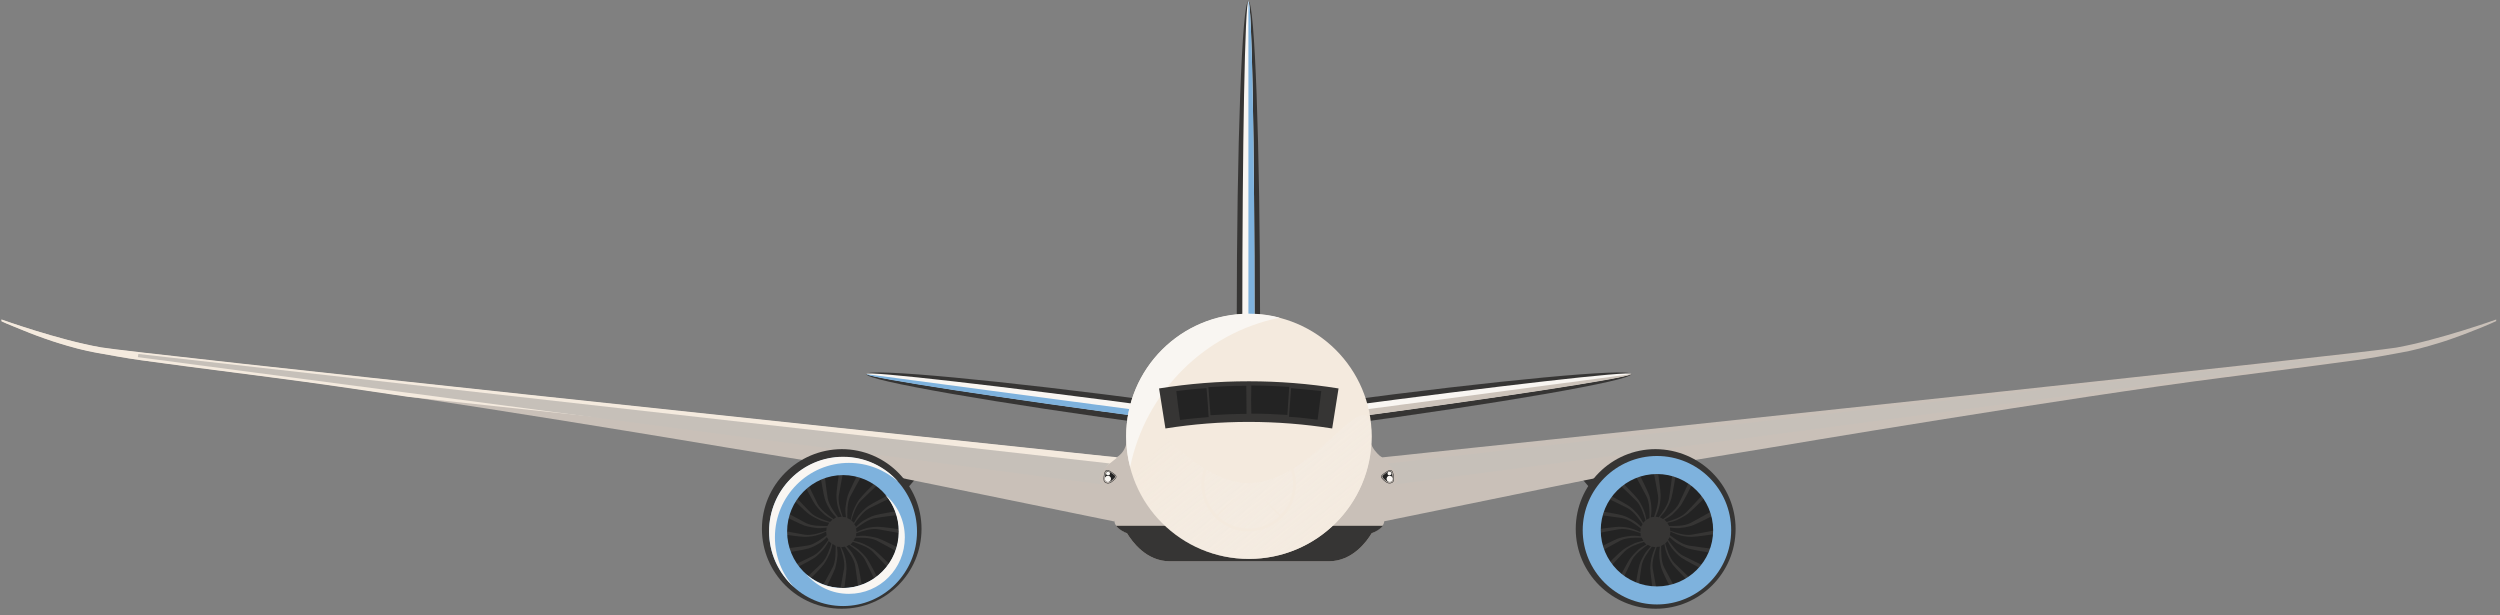 <?xml version="1.0" encoding="utf-8"?>
<!-- Generator: Adobe Illustrator 24.2.0, SVG Export Plug-In . SVG Version: 6.00 Build 0)  -->
<svg version="1.1" id="Layer_1" xmlns="http://www.w3.org/2000/svg" xmlns:xlink="http://www.w3.org/1999/xlink" x="0px" y="0px"
	 viewBox="0 0 943 232" style="enable-background:new 0 0 943 232;" xml:space="preserve">
<rect x="0" y="0" width="943" height="232" fill="#808080" stroke="none"/>
<style type="text/css">
	.st0{fill:#363534;}
	.st1{fill:#C9C0B8;}
	.st2{fill:#C6C0B9;}
	.st3{fill:none;stroke:#232323;stroke-width:0.191;}
	.st4{fill:#232323;}
	.st5{fill:#F9F6F2;}
	.st6{fill:#F4EADE;}
	.st7{fill:#7EB2DD;}
	.st8{fill:#CCC3BA;}
	.st9{fill:url(#SVGID_1_);}
	.st10{fill:none;stroke:#F4EADE;stroke-width:1.085;}
</style>
<g>
	<g transform="translate(0 .02)">
		<g transform="translate(0 120.395)">
			<g transform="translate(518.47)">
				<path class="st0" d="M75,56.4l7.4,8.6l7.4-7.8L75,56.4z"/>
				<path class="st1" d="M385.4,10.7c-14,2.4-289.1,31.6-364.5,39.5C14.2,50.9,9,51.5,5.8,51.8c-2.5,0.3-3.9,0.4-3.9,0.4
					c-0.5,0.4-1,0.8-1.4,1.1c0,0.9-0.1,1.6-0.1,2.4c-0.2,3.4-0.3,2-0.4,5.8v1c0.3,0.5,0.6,0.4,0.5,1.6c-0.7,6,1.7,9.3,2,10.2
					c0.2,0.7,0.5,1.3,0.7,2c10.3-2.1,20.5-4.2,30.8-6.3c22.9-4.7,45.9-9.4,68.8-14c15.5-2.5,31-5,46.6-7.6
					c0,0,111.9-18.9,171.5-26.5c59.6-7.7,50.5-6.5,66.2-9.3c4.7-0.8,9.7-2.2,14.6-3.7c0.9-0.3,1.4-0.4,2.2-0.7
					c1.1-0.4,2.2-0.7,3.2-1.1c1.8-0.6,3.8-1.4,5.4-2c3.7-1.4,6.8-2.7,8.6-3.5c1.2-0.5,2-0.9,2-0.9V0.1
					C423.1,0.1,401.6,7.8,385.4,10.7"/>
				<path class="st2" d="M4.9,54.4l366.4-41.3l0.2,1.2L7.2,62.4C7.1,62.4,12.1,60.8,4.9,54.4"/>
				<path class="st0" d="M136.2,79.1c0,16.6-13.5,30.1-30.1,30.1S75.9,95.7,75.9,79.1C75.9,62.5,89.4,49,106,49
					C122.7,49.1,136.2,62.5,136.2,79.1z"/>
				
					<ellipse transform="matrix(0.924 -0.383 0.383 0.924 -22.561 46.699)" class="st0" cx="106.1" cy="80.1" rx="21.2" ry="21.2"/>
				<path class="st3" d="M5.6,57c-0.6,0.2-2.2,1.3-2.6,1.7c-0.4,0.3-0.5,0.7-0.3,1.1c0.2,0.3,1.5,1.8,2.6,2C6,62,7.1,61.6,7.2,60.7
					c0.1-0.9-0.1-2.2-0.3-2.8C6.7,57.2,6.2,56.8,5.6,57z"/>
				<path class="st4" d="M5.5,57.4c-0.5,0.1-1.9,1.1-2.2,1.4c-0.5,0.3-0.3,0.7-0.2,0.9c0.1,0.2,1.3,1.5,2.1,1.6
					c0.6,0.2,1.5-0.1,1.6-0.8c0.1-0.7-0.1-2-0.3-2.6C6.4,57.5,6,57.2,5.5,57.4z"/>
				<path class="st5" d="M4.9,58.2c0,0.4,0.3,0.7,0.7,0.7c0.4,0,0.8-0.3,0.8-0.7s-0.3-0.7-0.8-0.7C5.2,57.5,4.9,57.8,4.9,58.2
					L4.9,58.2z M4.6,60.2c0,0.6,0.5,1.1,1.1,1.1c0.6,0,1.1-0.5,1.1-1.1s-0.5-1.1-1.1-1.1C5.1,59.1,4.6,59.6,4.6,60.2z"/>
				<path class="st5" d="M4.6,60.2c0,0.6,0.5,1.1,1.1,1.1c0.6,0,1.1-0.5,1.1-1.1s-0.5-1.1-1.1-1.1C5.1,59.1,4.6,59.6,4.6,60.2z"/>
			</g>
			<path class="st0" d="M348.6,56.4l-7.4,8.6l-7.4-7.8L348.6,56.4z"/>
			<path class="st1" d="M38.2,10.7c14,2.4,289.1,31.6,364.5,39.5c6.7,0.7,11.9,1.2,15.1,1.6c2.5,0.3,3.9,0.4,3.9,0.4
				c0.5,0.4,1,0.8,1.4,1.1c0,0.9,0.1,1.6,0.1,2.4c0.2,3.4,0.3,2,0.4,5.8v1c-0.3,0.5-0.6,0.4-0.5,1.6c0.7,6-1.6,9.3-2,10.2
				c-0.2,0.7-0.5,1.3-0.7,2c-10.3-2.1-20.5-4.2-30.8-6.3c-22.9-4.7-45.9-9.4-68.8-14c-15.5-2.5-31-5-46.6-7.6
				c0,0-111.9-18.9-171.5-26.5c-59.6-7.7-50.5-6.5-66.2-9.3c-4.7-0.8-9.7-2.2-14.6-3.7c-0.9-0.3-1.4-0.4-2.2-0.7
				c-1.1-0.4-2.2-0.7-3.2-1.1c-1.8-0.6-3.8-1.4-5.4-2C7.4,3.7,4.4,2.4,2.5,1.6c-1.2-0.5-2-0.9-2-0.9V0.1C0.5,0.1,22,7.8,38.2,10.7"
				/>
			<path class="st6" d="M417.6,55.2c0.8-0.7,1.6-1.2,2.4-1.9l1.5-1.2c-0.3-0.1-1.6-0.2-3.8-0.4c-3.2-0.3-8.4-0.9-15.1-1.6
				c-75.4-8-350.5-37.1-364.5-39.5C22,7.8,0.6,0.1,0.6,0.1v0.7c0,0,0.7,0.3,2,0.9c1.9,0.8,4.9,2,8.6,3.5c1.6,0.6,3.6,1.4,5.4,2
				c1.1,0.4,2.2,0.7,3.2,1.1c0.9,0.3,1.4,0.4,2.2,0.7c4.8,1.5,9.9,2.9,14.6,3.7c15.6,2.7,6.6,1.6,66.2,9.3
				c14.7,1.9,32.7,4.5,51.3,7.3c89,9.6,203.9,21.8,248.5,26.5c5.5,0.6,9.8,1,13,1.4C416.1,56.4,416.9,55.8,417.6,55.2z M423,54.3
				c0,0.5,0.1,0.9,0.1,1.4c0,0.2,0,0.4,0.1,0.6C423.1,55.7,423.1,55,423,54.3L423,54.3z"/>
			<path class="st2" d="M418.6,54.4L52.2,13.1L52,14.3l364.4,48.1C416.5,62.4,411.5,60.8,418.6,54.4"/>
			<path class="st0" d="M287.4,79.1c0,16.6,13.5,30.1,30.1,30.1c16.7,0,30.1-13.5,30.1-30.1c0-16.6-13.5-30.1-30.1-30.1
				C300.9,49.1,287.4,62.5,287.4,79.1z"/>
			<ellipse class="st0" cx="317.5" cy="80.1" rx="21.2" ry="21.2"/>
			<path class="st3" d="M418,57c0.6,0.2,2.2,1.3,2.6,1.7c0.4,0.3,0.5,0.7,0.3,1.1c-0.2,0.3-1.5,1.8-2.6,2c-0.7,0.2-1.8-0.2-1.9-1.1
				c-0.1-0.9,0.1-2.2,0.3-2.8C416.9,57.2,417.4,56.8,418,57L418,57z"/>
			<path class="st4" d="M418.1,57.4c0.5,0.1,1.9,1.1,2.2,1.4c0.5,0.3,0.3,0.7,0.2,0.9c-0.1,0.2-1.3,1.5-2.1,1.6
				c-0.6,0.2-1.5-0.1-1.6-0.8c-0.1-0.7,0.1-2,0.3-2.6C417.2,57.5,417.6,57.2,418.1,57.4z"/>
			<path class="st5" d="M418.7,58.2c0,0.4-0.3,0.7-0.7,0.7c-0.4,0-0.8-0.3-0.8-0.7s0.3-0.7,0.8-0.7
				C418.4,57.5,418.7,57.8,418.7,58.2L418.7,58.2z M419,60.2c0,0.6-0.5,1.1-1.1,1.1c-0.6,0-1.1-0.5-1.1-1.1s0.5-1.1,1.1-1.1
				C418.5,59.1,419,59.6,419,60.2z"/>
			<path class="st5" d="M419,60.2c0,0.6-0.5,1.1-1.1,1.1c-0.6,0-1.1-0.5-1.1-1.1s0.5-1.1,1.1-1.1C418.5,59.1,419,59.6,419,60.2z"/>
		</g>
		<path class="st1" d="M501.2,211.7c8.9,0,14.3-7.4,16.2-10.6c1.1-0.5,4.3-1.9,4.7-4.2c0,0,0.2-2.6,0-3.6c-0.2-1.3-1.2-3.2-2.2-5.1
			v-14.6l1.6-1.1c0,0-0.7-0.1-1.9-1.4c-1.1-1.2-2.8-3-3.4-7.4h-90.6c-0.6,4.4-1.5,6.1-2.7,7.4c-1.2,1.3-1.9,1.4-1.9,1.4l1.6,1.1
			v14.6c-1,1.8-2,3.7-2.2,5.1c-0.2,1.1,0,3.6,0,3.6c0.4,2.3,3.6,3.7,4.7,4.2c1.9,3.1,7.2,10.6,16.2,10.6H501.2z"/>
		<path class="st0" d="M421,198.3c1.1,1.5,3.2,2.5,4.1,2.8c1.9,3.1,7.2,10.6,16.2,10.6h59.9c8.9,0,14.3-7.4,16.2-10.6
			c0.9-0.3,3.1-1.3,4.2-2.8H421z M466.5,121c0-66.6,2-120.6,4.4-120.6c2.4,0,4.4,54,4.4,120.6H466.5z"/>
		<path class="st5" d="M468.6,121c0-66.6,1-120.6,2.3-120.6c1.3,0,2.3,54,2.3,120.6H468.6L468.6,121z"/>
		<path class="st7" d="M470.9,0.5c1.3,0,2.3,54,2.3,120.6h-2.3V0.5z"/>
		<g>
			<g>
				<path class="st0" d="M503.4,151.6c61.5-8.2,111.5-12.9,111.9-10.5c0.3,2.4-49.2,11-110.7,19.3L503.4,151.6z"/>
				<path class="st5" d="M503.7,153.7c61.5-8.2,111.4-13.9,111.6-12.7c0.2,1.2-49.5,8.9-111,17.1L503.7,153.7z"/>
				<path class="st8" d="M504.3,158.2c59.8-8,108.4-15.4,110.9-17l0.1-0.1L504,155.9L504.3,158.2z"/>
			</g>
			<path class="st0" d="M438.7,151.6c-61.5-8.2-111.5-12.9-111.9-10.5c-0.3,2.4,49.2,11,110.7,19.3L438.7,151.6L438.7,151.6z"/>
			<path class="st5" d="M438.4,153.7c-61.5-8.2-111.4-13.9-111.6-12.7c-0.2,1.2,49.5,8.9,111,17.1L438.4,153.7L438.4,153.7z"/>
			<path class="st7" d="M437.8,158.2c-59.8-8-108.4-15.4-110.9-17l-0.1-0.1l111.3,14.8L437.8,158.2L437.8,158.2z"/>
		</g>
		<ellipse class="st6" cx="471.1" cy="164.6" rx="46.3" ry="46.2"/>
		<path class="st5" d="M482.7,119.8c-3.7-1-7.6-1.5-11.6-1.5c-25.6,0-46.3,20.7-46.3,46.2c0,4,0.5,7.9,1.5,11.6
			C432.1,147.9,454.3,125.6,482.7,119.8z"/>
		
			<linearGradient id="SVGID_1_" gradientUnits="userSpaceOnUse" x1="-208.573" y1="495.866" x2="-207.653" y2="495.356" gradientTransform="matrix(92.552 0 0 -54.294 19742.254 27089.502)">
			<stop  offset="0" style="stop-color:#F4EFEA;stop-opacity:0"/>
			<stop  offset="1" style="stop-color:#F4EADE"/>
		</linearGradient>
		<path class="st9" d="M517.3,164.6c0,25.6-20.8,46.2-46.3,46.2s-46.3-20.7-46.3-46.2s20.8,17.6,46.3,17.6
			C496.6,182.2,517.3,139.1,517.3,164.6z"/>
		<g>
			<path class="st6" d="M471.3,164.4l-0.3,17l-0.3-17H471.3z M466,187.7l-7,7.4l-0.5-0.5L466,187.7z M476.1,187.7l7.4,7l-0.5,0.5
				L476.1,187.7z M454.9,176.3l12.5,5.1l-12.7-4.5L454.9,176.3z M487.4,176.8l-12.7,4.5l12.5-5.1L487.4,176.8z"/>
			<path class="st10" d="M479.3,167.5c-0.9-1.5-2.6-2.6-4.5-2.6h-0.2c-1.1-0.3-2.2-0.6-3.5-0.6c-1.2,0-2.3,0.2-3.5,0.6h-0.2
				c-1.9,0-3.5,1-4.4,2.4c-5.5,2.9-9.3,8.7-9.3,15.3c0,9.5,7.7,17.3,17.3,17.3c9.5,0,17.3-7.7,17.3-17.3
				C488.3,176.1,484.7,170.4,479.3,167.5L479.3,167.5z"/>
		</g>
		<g>
			<path class="st0" d="M437.2,146.5c22.5-3.6,45.3-3.6,67.7,0c-0.8,5.1-1.6,10.1-2.4,15.1c-20.9-3.3-42.1-3.3-62.9,0
				C438.8,156.6,438,151.5,437.2,146.5z"/>
			<path class="st4" d="M455.8,146c4.8-0.3,9.5-0.5,14.3-0.5c0,3.5,0.1,7.1,0.1,10.6c-4.5,0-9,0.2-13.6,0.5
				C456.3,153,456.1,149.5,455.8,146L455.8,146z M443.7,147.5c3.8-0.5,7.6-0.9,11.4-1.1c0.3,3.6,0.6,7.3,0.8,10.9
				c-3.6,0.3-7.2,0.6-10.8,1.1C444.6,154.8,444.1,151.2,443.7,147.5L443.7,147.5z M472,145.4c4.8,0,9.6,0.2,14.3,0.5
				c-0.2,3.5-0.5,7-0.7,10.6c-4.5-0.3-9-0.5-13.6-0.5C471.9,152.5,471.9,149,472,145.4z M487,146.4c3.8,0.3,7.6,0.7,11.4,1.1
				c-0.5,3.6-0.9,7.2-1.4,10.8c-3.6-0.5-7.2-0.9-10.8-1.1C486.5,153.7,486.7,150,487,146.4z"/>
		</g>
	</g>
	<g>
		<path class="st4" d="M623.1,206.2c-1.3,1.8-3.5,4.6-3.9,7.3c-0.5,3-1.1,8.2-1.1,8.2l0.1,0.5l5.3,0.8c0,0-1-6.8-1-8.5
			s0.3-3.8,0.7-4.9c0.3-1.2,1.2-3.2,1.2-3.2L623.1,206.2L623.1,206.2z"/>
		<path class="st4" d="M624.9,206.3c-0.7,2.1-1.9,5.4-1.5,8.1c0.5,3,1.5,8.1,1.5,8.1l0.2,0.5l5.2-0.9c0,0-3.1-6.1-3.6-7.7
			c-0.5-1.7-0.8-3.7-0.8-4.8c-0.1-1.3,0.2-3.4,0.2-3.4L624.9,206.3L624.9,206.3z"/>
		<path class="st4" d="M626.6,205.9c0,2.2-0.1,5.7,1.1,8.1c1.4,2.7,3.9,7.3,3.9,7.3l0.4,0.3l4.7-2.5c0,0-4.8-4.8-5.8-6.2
			c-1-1.4-1.9-3.3-2.3-4.4c-0.5-1.2-0.8-3.3-0.8-3.3S626.6,205.9,626.6,205.9z"/>
		<path class="st4" d="M628.1,205c0.7,2.1,1.6,5.5,3.5,7.4c2.2,2.1,5.9,5.7,5.9,5.7l0.5,0.2l3.7-3.8c0,0-6-3.1-7.4-4.1
			c-1.4-1-2.8-2.5-3.5-3.4c-0.8-1-1.8-2.9-1.8-2.9L628.1,205z"/>
		<path class="st4" d="M629.2,203.6c1.3,1.8,3.2,4.7,5.6,6c2.7,1.4,7.4,3.6,7.4,3.6l0.5,0.1l2.4-4.8c0,0-6.7-1.1-8.3-1.6
			c-1.6-0.5-3.4-1.5-4.4-2.1c-1.1-0.7-2.6-2.2-2.6-2.2S629.2,203.6,629.2,203.6z"/>
		<path class="st4" d="M629.9,201.9c1.8,1.3,4.5,3.5,7.2,3.9c3,0.5,8.1,1.1,8.1,1.1l0.5-0.1l0.8-5.3c0,0-6.7,1-8.4,1
			c-1.7,0-3.7-0.3-4.8-0.7c-1.2-0.3-3.2-1.3-3.2-1.3S629.9,201.9,629.9,201.9z"/>
		<path class="st4" d="M630,200.2c2.1,0.7,5.3,1.9,8,1.5c3-0.5,8-1.5,8-1.5l0.5-0.2l-0.8-5.3c0,0-6,3.1-7.6,3.6
			c-1.6,0.5-3.6,0.8-4.8,0.9c-1.2,0.1-3.4-0.2-3.4-0.2S630,200.2,630,200.2z"/>
		<path class="st4" d="M629.6,198.4c2.2,0,5.7,0.1,8-1.1c2.7-1.4,7.2-4,7.2-4l0.3-0.4l-2.4-4.8c0,0-4.8,4.8-6.2,5.8
			c-1.4,1-3.2,1.9-4.3,2.4c-1.2,0.5-3.3,0.9-3.3,0.9S629.6,198.4,629.6,198.4z"/>
		<path class="st4" d="M634,190.6c-1,1.4-2.5,2.8-3.3,3.6c-1,0.8-2.9,1.8-2.9,1.8l0.9,0.9c2.1-0.7,5.4-1.7,7.3-3.6
			c2.2-2.2,5.6-6,5.6-6l0.2-0.5l-3.7-3.8C638.1,183.1,635,189.2,634,190.6"/>
		<path class="st4" d="M627.3,195.8c1.8-1.3,4.6-3.3,5.9-5.7c1.4-2.8,3.5-7.5,3.5-7.5l0.1-0.5l-4.8-2.4c0,0-1.1,6.8-1.6,8.4
			c-0.5,1.7-1.5,3.4-2.1,4.4c-0.7,1.1-2.2,2.6-2.2,2.6S627.3,195.8,627.3,195.8z"/>
		<path class="st4" d="M625.7,195.1c1.3-1.8,3.5-4.6,3.9-7.3c0.5-3,1.1-8.2,1.1-8.2l-0.1-0.5l-5.2-0.8c0,0,1,6.8,1,8.5
			s-0.3,3.8-0.7,4.9c-0.3,1.2-1.2,3.2-1.2,3.2S625.7,195.1,625.7,195.1z"/>
		<path class="st4" d="M623.9,195c0.7-2.1,1.9-5.4,1.5-8.1c-0.5-3-1.5-8.1-1.5-8.1l-0.2-0.5l-5.2,0.9c0,0,3.1,6.1,3.6,7.7
			s0.8,3.7,0.8,4.8c0.1,1.3-0.2,3.4-0.2,3.4S623.9,195,623.9,195z"/>
		<path class="st4" d="M622.2,195.4c0-2.2,0.1-5.7-1.1-8.1c-1.4-2.7-3.9-7.3-3.9-7.3l-0.4-0.3l-4.7,2.5c0,0,4.8,4.8,5.8,6.2
			c1,1.4,1.9,3.3,2.3,4.4c0.5,1.2,0.8,3.3,0.8,3.3L622.2,195.4L622.2,195.4z"/>
		<path class="st4" d="M620.7,196.3c-0.7-2.1-1.6-5.5-3.5-7.4c-2.2-2.2-5.9-5.7-5.9-5.7l-0.5-0.2l-3.7,3.8c0,0,6,3.1,7.4,4.1
			c1.4,1,2.8,2.5,3.5,3.4c0.8,1,1.8,2.9,1.8,2.9L620.7,196.3z"/>
		<path class="st4" d="M619.6,197.7c-1.3-1.8-3.2-4.7-5.6-6c-2.7-1.4-7.4-3.6-7.4-3.6l-0.5-0.1l-2.4,4.8c0,0,6.7,1.1,8.3,1.6
			c1.6,0.5,3.4,1.5,4.4,2.1c1.1,0.7,2.6,2.2,2.6,2.2L619.6,197.7L619.6,197.7z"/>
		<path class="st4" d="M618.9,199.3c-1.8-1.3-4.5-3.5-7.2-3.9c-3-0.5-8.1-1.1-8.1-1.1l-0.5,0.1l-0.8,5.3c0,0,6.7-1,8.4-1
			c1.7,0,3.7,0.3,4.8,0.7c1.2,0.3,3.2,1.3,3.2,1.3S618.9,199.3,618.9,199.3z"/>
		<path class="st4" d="M618.8,201.1c-2.1-0.7-5.3-1.9-8-1.5c-3,0.5-8,1.5-8,1.5l-0.5,0.2l0.8,5.3c0,0,6-3.1,7.6-3.6
			c1.6-0.5,3.6-0.8,4.8-0.9c1.2-0.1,3.4,0.2,3.4,0.2S618.8,201.1,618.8,201.1z"/>
		<path class="st4" d="M619.2,202.8c-2.2,0-5.7-0.1-8,1.1c-2.7,1.4-7.2,4-7.2,4l-0.3,0.4l2.4,4.8c0,0,4.8-4.8,6.2-5.8
			c1.4-1,3.2-1.9,4.3-2.4c1.2-0.5,3.3-0.9,3.3-0.9L619.2,202.8z"/>
		<path class="st4" d="M620.1,204.4c-2.1,0.7-5.4,1.7-7.3,3.6c-2.1,2.2-5.6,6-5.6,6l-0.2,0.5l3.7,3.8c0,0,3.1-6.1,4.1-7.5
			c1-1.4,2.5-2.8,3.3-3.6c1-0.8,2.9-1.8,2.9-1.8S620.1,204.4,620.1,204.4z"/>
		<path class="st4" d="M621.5,205.5c-1.8,1.3-4.6,3.3-5.9,5.7c-1.4,2.8-3.5,7.4-3.5,7.4l-0.1,0.5l4.8,2.4c0,0,1.1-6.8,1.6-8.4
			c0.5-1.7,1.5-3.4,2.1-4.4c0.7-1.1,2.2-2.6,2.2-2.6L621.5,205.5L621.5,205.5z"/>
	</g>
	<path class="st7" d="M625,172c-15.4,0-28,12.6-28,28c0,15.4,12.6,28,28,28s28-12.6,28-28C653,184.5,640.4,172,625,172z M625,221.2
		c-11.7,0-21.2-9.5-21.2-21.2s9.5-21.2,21.2-21.2s21.2,9.5,21.2,21.2C646.2,211.7,636.7,221.2,625,221.2z"/>
	<g>
		<path class="st4" d="M318.7,206.2c1.3,1.8,3.5,4.6,3.9,7.3c0.5,3,1.1,8.2,1.1,8.2l-0.1,0.5l-5.3,0.8c0,0,1-6.8,1-8.5
			s-0.3-3.8-0.7-4.9c-0.3-1.2-1.3-3.2-1.3-3.2S318.7,206.2,318.7,206.2z"/>
		<path class="st4" d="M316.9,206.3c0.7,2.1,1.9,5.4,1.5,8.1c-0.5,3-1.5,8.1-1.5,8.1l-0.2,0.5l-5.3-0.9c0,0,3.1-6.1,3.6-7.7
			c0.5-1.7,0.8-3.7,0.9-4.8c0.1-1.3-0.2-3.4-0.2-3.4L316.9,206.3L316.9,206.3z"/>
		<path class="st4" d="M315.2,205.9c0,2.2,0.1,5.7-1.1,8.1c-1.4,2.7-4,7.3-4,7.3l-0.4,0.3l-4.8-2.5c0,0,4.8-4.8,5.8-6.2
			c1-1.4,1.9-3.3,2.4-4.4c0.5-1.2,0.9-3.3,0.9-3.3L315.2,205.9z"/>
		<path class="st4" d="M313.6,205c-0.7,2.1-1.7,5.5-3.6,7.4c-2.2,2.1-6,5.7-6,5.7l-0.5,0.2l-3.8-3.8c0,0,6.1-3.1,7.5-4.1
			c1.4-1,2.8-2.5,3.6-3.4c0.8-1,1.8-2.9,1.8-2.9L313.6,205z"/>
		<path class="st4" d="M312.5,203.6c-1.3,1.8-3.3,4.7-5.7,6c-2.8,1.4-7.4,3.6-7.4,3.6l-0.5,0.1l-2.4-4.8c0,0,6.8-1.1,8.4-1.6
			c1.7-0.5,3.4-1.5,4.4-2.1c1.1-0.7,2.6-2.2,2.6-2.2L312.5,203.6L312.5,203.6z"/>
		<path class="st4" d="M311.8,201.9c-1.8,1.3-4.6,3.5-7.3,3.9c-3,0.5-8.2,1.1-8.2,1.1l-0.5-0.1l-0.8-5.3c0,0,6.8,1,8.5,1
			s3.8-0.3,4.9-0.7c1.2-0.3,3.2-1.3,3.2-1.3L311.8,201.9L311.8,201.9z"/>
		<path class="st4" d="M311.7,200.2c-2.1,0.7-5.4,1.9-8.1,1.5c-3-0.5-8.1-1.5-8.1-1.5l-0.5-0.2l0.9-5.3c0,0,6.1,3.1,7.7,3.6
			c1.7,0.5,3.7,0.8,4.8,0.9c1.3,0.1,3.4-0.2,3.4-0.2L311.7,200.2z"/>
		<path class="st4" d="M312.1,198.4c-2.2,0-5.7,0.1-8.1-1.1c-2.7-1.4-7.3-4-7.3-4l-0.3-0.4l2.5-4.8c0,0,4.8,4.8,6.2,5.8
			c1.4,1,3.3,1.9,4.4,2.4c1.2,0.5,3.3,0.9,3.3,0.9L312.1,198.4z"/>
		<path class="st4" d="M307.7,190.6c1,1.4,2.5,2.8,3.4,3.6c1,0.8,2.9,1.8,2.9,1.8l-0.9,0.9c-2.1-0.7-5.5-1.7-7.4-3.6
			c-2.2-2.2-5.7-6-5.7-6l-0.2-0.5l3.8-3.8C303.5,183.1,306.6,189.2,307.7,190.6"/>
		<path class="st4" d="M314.4,195.8c-1.8-1.3-4.7-3.3-6-5.7c-1.4-2.8-3.6-7.5-3.6-7.5l-0.1-0.5l4.8-2.4c0,0,1.1,6.8,1.6,8.4
			c0.5,1.7,1.5,3.4,2.1,4.4c0.7,1.1,2.2,2.6,2.2,2.6L314.4,195.8z"/>
		<path class="st4" d="M316.1,195.1c-1.3-1.8-3.5-4.6-3.9-7.3c-0.5-3-1.1-8.2-1.1-8.2l0.1-0.5l5.3-0.8c0,0-1,6.8-1,8.5
			s0.3,3.8,0.7,4.9c0.3,1.2,1.3,3.2,1.3,3.2S316.1,195.1,316.1,195.1z"/>
		<path class="st4" d="M317.9,195c-0.7-2.1-1.9-5.4-1.5-8.1c0.5-3,1.5-8.1,1.5-8.1l0.2-0.5l5.3,0.9c0,0-3.1,6.1-3.6,7.7
			c-0.5,1.7-0.8,3.7-0.9,4.8c-0.1,1.3,0.2,3.4,0.2,3.4S317.9,195,317.9,195z"/>
		<path class="st4" d="M319.6,195.4c0-2.2-0.1-5.7,1.1-8.1c1.4-2.7,4-7.3,4-7.3l0.4-0.3l4.8,2.5c0,0-4.8,4.8-5.8,6.2
			c-1,1.4-1.9,3.3-2.3,4.4c-0.5,1.2-0.9,3.3-0.9,3.3L319.6,195.4L319.6,195.4z"/>
		<path class="st4" d="M321.1,196.3c0.7-2.1,1.7-5.5,3.6-7.4c2.2-2.2,6-5.7,6-5.7l0.5-0.2l3.8,3.8c0,0-6.1,3.1-7.5,4.1
			c-1.4,1-2.8,2.5-3.6,3.4c-0.8,1-1.8,2.9-1.8,2.9L321.1,196.3z"/>
		<path class="st4" d="M322.2,197.7c1.3-1.8,3.3-4.7,5.7-6c2.8-1.4,7.5-3.6,7.5-3.6l0.5-0.1l2.4,4.8c0,0-6.8,1.1-8.4,1.6
			c-1.7,0.5-3.4,1.5-4.4,2.1c-1.1,0.7-2.6,2.2-2.6,2.2L322.2,197.7z"/>
		<path class="st4" d="M322.9,199.3c1.8-1.3,4.6-3.5,7.3-3.9c3-0.5,8.2-1.1,8.2-1.1l0.5,0.1l0.8,5.3c0,0-6.8-1-8.5-1
			c-1.7,0-3.8,0.3-4.9,0.7c-1.2,0.3-3.2,1.3-3.2,1.3L322.9,199.3L322.9,199.3z"/>
		<path class="st4" d="M323,201.1c2.1-0.7,5.4-1.9,8.1-1.5c3,0.5,8.1,1.5,8.1,1.5l0.5,0.2l-0.9,5.3c0,0-6.1-3.1-7.7-3.6
			c-1.7-0.5-3.7-0.8-4.8-0.9c-1.3-0.1-3.4,0.2-3.4,0.2S323,201.1,323,201.1z"/>
		<path class="st4" d="M322.6,202.8c2.2,0,5.7-0.1,8.1,1.1c2.7,1.4,7.3,4,7.3,4l0.3,0.4l-2.5,4.8c0,0-4.8-4.8-6.2-5.8
			c-1.4-1-3.3-1.9-4.4-2.4c-1.2-0.5-3.3-0.9-3.3-0.9L322.6,202.8L322.6,202.8z"/>
		<path class="st4" d="M321.7,204.4c2.1,0.7,5.5,1.7,7.4,3.6c2.1,2.2,5.7,6,5.7,6l0.2,0.5l-3.8,3.8c0,0-3.1-6.1-4.1-7.5
			c-1-1.4-2.5-2.8-3.4-3.6c-1-0.8-2.9-1.8-2.9-1.8S321.7,204.4,321.7,204.4z"/>
		<path class="st4" d="M320.3,205.5c1.8,1.3,4.7,3.3,6,5.7c1.4,2.8,3.6,7.4,3.6,7.4l0.1,0.5l-4.8,2.4c0,0-1.1-6.8-1.6-8.4
			c-0.5-1.7-1.5-3.4-2.1-4.4c-0.7-1.1-2.2-2.6-2.2-2.6L320.3,205.5L320.3,205.5z"/>
	</g>
	<g>
		<path class="st7" d="M290.1,200.5c0,15.5,12.5,28.1,27.9,28.1s27.9-12.6,27.9-28.1s-12.5-28.1-27.9-28.1S290.1,185,290.1,200.5z
			 M296.9,200.5c0-11.7,9.4-21.3,21.1-21.3s21.1,9.5,21.1,21.3s-9.4,21.3-21.1,21.3S296.9,212.3,296.9,200.5z"/>
		<g>
			<path class="st5" d="M320.2,224c11.7,0,21.1-9.5,21.1-21.3c0-6.4-2.8-12.2-7.4-16.1c3.2,3.7,5.1,8.6,5.1,13.9
				c0,11.7-9.4,21.3-21.1,21.3c-5.3,0-10.1-1.9-13.8-5.2C308.1,221.2,313.8,224,320.2,224z"/>
			<path class="st5" d="M292.3,202.7c0-15.5,12.5-28.1,27.9-28.1c7.1,0,13.6,2.7,18.6,7.1c-5.1-5.8-12.5-9.4-20.8-9.4
				c-15.4,0-27.9,12.6-27.9,28.1c0,8.3,3.6,15.8,9.3,21C295,216.5,292.3,209.9,292.3,202.7z"/>
		</g>
	</g>
</g>
</svg>
